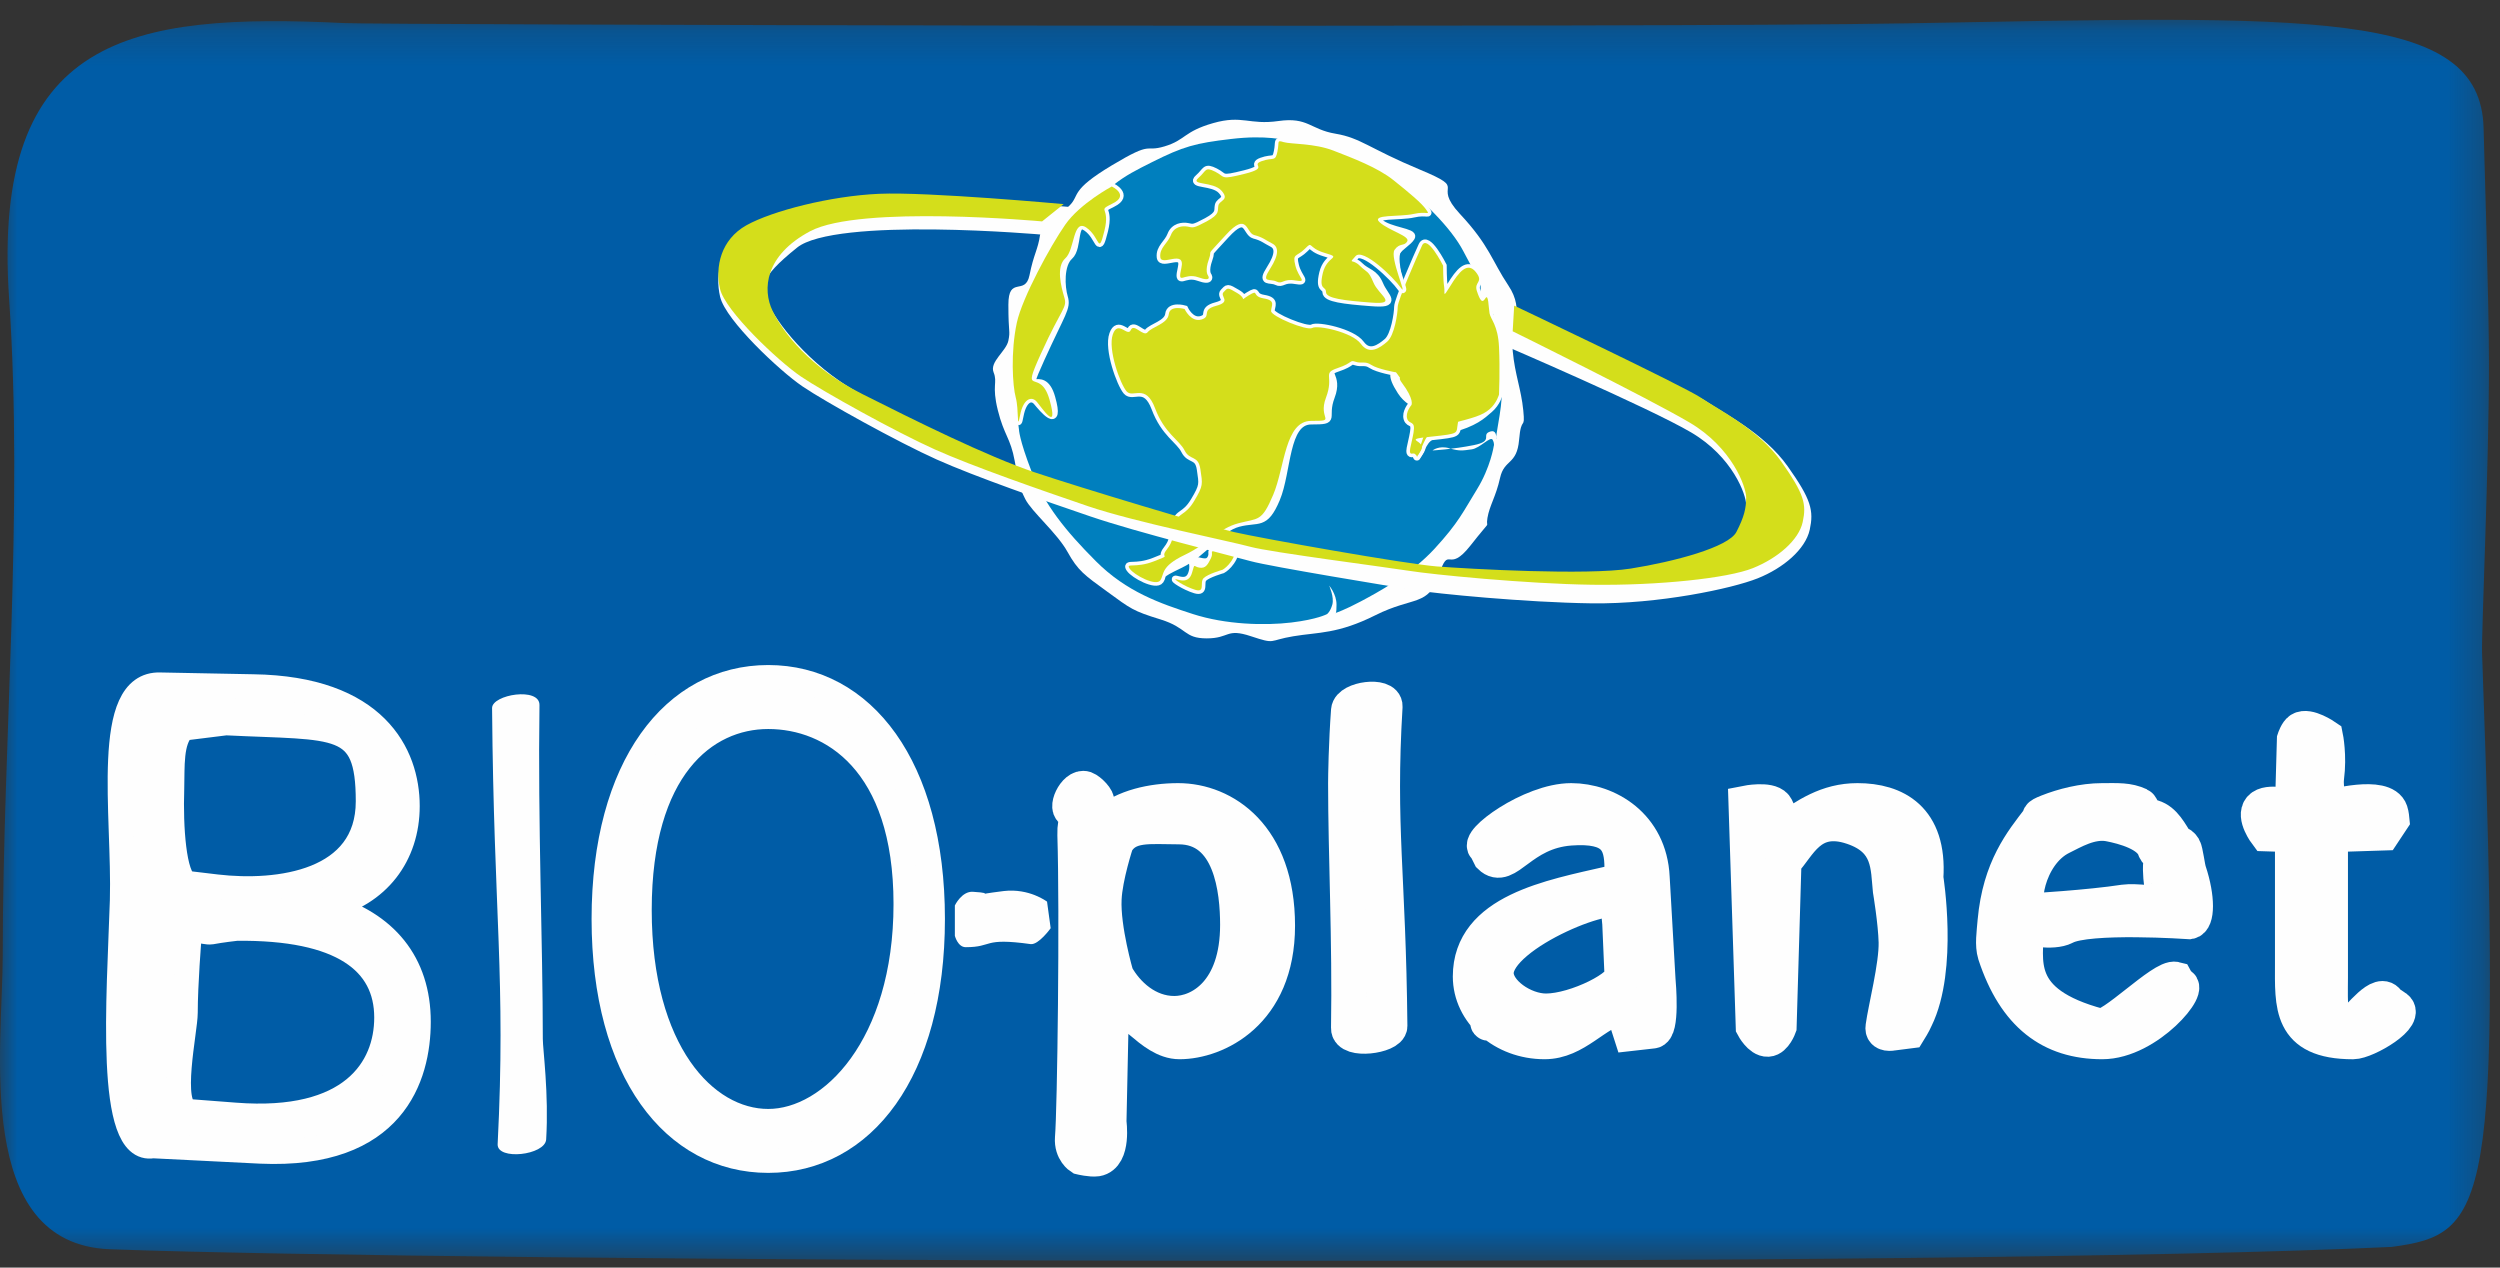 <?xml version="1.0" encoding="UTF-8" standalone="no"?>
<svg width="71px" height="36px" viewBox="0 0 71 36" version="1.1" xmlns="http://www.w3.org/2000/svg" xmlns:xlink="http://www.w3.org/1999/xlink">
    <rect x="0" y="0" width="71" height="36" fill="#333333" stroke="none"/>
    <!-- Generator: Sketch 43.1 (39012) - http://www.bohemiancoding.com/sketch -->
    <title>Group 13 Copy 5</title>
    <desc>Created with Sketch.</desc>
    <defs>
        <polygon id="path-1" points="0 0.19 0 35.438 70.714 35.438 70.714 0.19 0 0.19"></polygon>
    </defs>
    <g id="Page-1" stroke="none" stroke-width="1" fill="none" fill-rule="evenodd">
        <g id="Header-Tabs" transform="translate(-301, -981)">
            <g id="Group-13-Copy-5" transform="translate(301, 981)">
                <g id="Bio-Planet-logo">
                    <g id="Group-16-Copy">
                        <g id="Page-1">
                            <g id="Group-3" transform="translate(0, 0.372)">
                                <mask id="mask-2" fill="white">
                                    <use xlink:href="#path-1"></use>
                                </mask>
                                <g id="Clip-2"></g>
                                <path d="M54.135,0.291 C65.596,0.084 70.455,-0.135 70.534,3.272 C70.555,4.193 70.687,8.215 70.687,9.949 C70.687,12.873 70.47,17.585 70.491,18.18 C71.066,33.996 70.641,34.675 67.927,35.04 C55.193,35.652 12.62,35.461 3.126,35.107 C-0.771,34.962 0.078,29.356 0.078,26.756 C0.078,20.635 0.673,14.209 0.258,8.103 C-0.25,0.634 3.727,-0.009 9.79,0.284 C10.584,0.332 46.848,0.421 54.135,0.291 Z" id="Fill-1" fill="#005CA6" mask="url(#mask-2)"></path>
                            </g>
                            <path d="M36.729,18.07 C37.448,17.95 37.987,18.01 39.066,17.47 C40.145,16.93 40.565,17.23 40.864,16.331 C41.164,15.431 41.104,16.331 41.763,15.491 C42.422,14.651 42.182,15.071 42.243,14.712 C42.303,14.352 42.482,14.112 42.602,13.572 C42.722,13.032 43.081,13.212 43.142,12.493 C43.202,11.773 43.321,12.253 43.261,11.653 C43.202,11.053 43.022,10.633 42.962,9.974 C42.902,9.314 43.321,8.835 42.842,8.115 C42.362,7.395 42.303,6.976 41.463,6.076 C40.624,5.176 41.763,5.416 40.325,4.817 C38.886,4.217 38.646,3.917 37.927,3.797 C37.209,3.677 37.149,3.318 36.31,3.437 C35.47,3.557 35.29,3.257 34.451,3.497 C33.613,3.737 33.673,3.977 33.073,4.157 C32.474,4.337 32.774,3.977 31.575,4.697 C30.376,5.416 30.676,5.536 30.376,5.836 C30.077,6.136 29.597,6.256 29.537,6.676 C29.477,7.095 29.357,7.215 29.238,7.815 C29.117,8.414 28.638,7.815 28.638,8.655 C28.638,9.494 28.698,9.374 28.638,9.674 C28.578,9.974 28.099,10.274 28.218,10.574 C28.339,10.874 28.159,10.933 28.339,11.653 C28.518,12.373 28.698,12.432 28.818,13.092 C28.938,13.752 28.938,13.812 29.117,14.172 C29.297,14.532 30.016,15.131 30.316,15.671 C30.616,16.211 30.796,16.331 31.455,16.81 C32.114,17.29 32.174,17.35 32.953,17.59 C33.732,17.83 33.613,18.13 34.272,18.13 C34.931,18.13 34.811,17.83 35.53,18.07 C36.249,18.309 36.009,18.19 36.729,18.07" id="Fill-4" fill="#FEFEFE"></path>
                            <path d="M36.789,4.007 C37.148,4.037 38.497,4.277 39.456,4.967 C40.415,5.656 41.224,6.495 41.554,7.125 C41.883,7.755 42.033,7.995 42.033,7.995 C42.033,7.995 42.123,8.415 41.913,8.325 C41.703,8.235 41.673,8.505 41.913,8.505 C42.153,8.505 42.182,8.355 42.182,8.355 C42.182,8.355 42.602,9.194 42.632,10.124 C42.662,11.053 42.692,11.233 42.543,12.073 C42.392,12.912 42.632,12.163 42.332,12.253 C42.033,12.343 42.453,12.523 41.853,12.642 C41.254,12.762 40.684,12.793 40.684,12.793 C40.684,12.793 40.864,12.642 41.164,12.732 C41.464,12.822 41.554,12.793 41.793,12.762 C42.033,12.732 42.332,12.372 42.392,12.492 C42.453,12.613 42.422,12.672 42.422,12.672 C42.422,12.672 42.332,13.272 41.943,13.902 C41.554,14.531 41.433,14.831 40.744,15.581 C40.055,16.331 39.096,16.84 38.646,17.08 C38.197,17.32 37.928,17.41 37.928,17.41 C37.928,17.41 37.957,17.47 37.957,17.17 C37.957,16.87 37.748,16.631 37.748,16.631 C37.748,16.631 37.897,16.96 37.838,17.17 C37.778,17.38 37.688,17.44 37.688,17.44 C37.688,17.44 37.418,17.59 36.669,17.68 C35.92,17.77 34.811,17.74 33.882,17.44 C32.953,17.14 31.994,16.811 31.126,15.941 C30.256,15.071 29.657,14.322 29.297,13.392 C28.938,12.462 28.938,12.193 28.938,12.193 L28.908,11.953 C28.908,11.953 28.698,10.783 28.908,9.674 C29.117,8.564 29.267,7.725 30.406,6.466 C31.545,5.206 31.814,5.057 32.713,4.607 C33.612,4.157 33.942,4.067 34.961,3.947 C35.98,3.827 36.429,3.977 36.789,4.007" id="Fill-6" fill="#007FBE"></path>
                            <path d="M35.89,8.475 C35.53,8.415 35.77,8.205 35.47,8.385 C35.17,8.565 35.44,8.505 35.141,8.325 C34.841,8.145 34.871,8.175 34.751,8.295 C34.631,8.415 34.991,8.565 34.541,8.685 C34.092,8.804 34.421,8.984 34.122,9.074 C33.822,9.164 33.642,8.775 33.642,8.775 C33.642,8.775 33.223,8.655 33.193,8.925 C33.163,9.194 32.713,9.284 32.594,9.434 C32.473,9.584 32.204,9.164 32.114,9.374 C32.024,9.584 31.754,9.074 31.605,9.494 C31.455,9.914 31.814,10.904 31.994,11.113 C32.174,11.323 32.534,10.873 32.803,11.593 C33.073,12.313 33.493,12.493 33.642,12.792 C33.792,13.092 34.032,12.912 34.092,13.332 C34.152,13.752 34.182,13.782 33.912,14.232 C33.642,14.681 33.462,14.532 33.372,14.891 C33.283,15.251 33.343,15.341 33.133,15.611 C32.923,15.881 33.313,15.731 32.773,15.941 C32.234,16.151 31.964,15.971 32.084,16.151 C32.204,16.331 32.833,16.66 32.953,16.481 C33.073,16.301 32.833,16.36 33.522,16.031 C34.212,15.701 34.601,15.012 35.17,14.861 C35.74,14.711 35.919,14.951 36.249,14.172 C36.579,13.392 36.489,11.953 37.238,11.953 C37.987,11.953 37.568,11.893 37.807,11.263 C38.047,10.634 37.538,10.604 37.987,10.454 C38.437,10.304 38.317,10.214 38.497,10.274 C38.677,10.334 38.767,10.244 38.946,10.364 C39.126,10.483 39.635,10.573 39.635,10.573 C39.635,10.573 39.455,10.604 39.785,11.113 C40.115,11.623 40.684,11.533 40.594,11.893 C40.504,12.253 40.085,13.302 40.295,12.882 C40.504,12.463 40.504,12.373 41.194,12.193 C41.883,12.013 42.093,11.803 42.302,11.623 C42.512,11.443 42.572,11.203 42.572,11.203 C42.572,11.203 42.602,10.483 42.572,9.854 C42.542,9.225 42.332,9.074 42.302,8.894 C42.273,8.714 42.273,8.325 42.183,8.475 C42.093,8.624 42.033,8.534 41.943,8.265 C41.853,7.995 42.152,8.025 41.913,7.725 C41.673,7.425 41.433,7.725 41.194,8.115 C40.954,8.505 41.044,8.325 41.014,8.145 C40.984,7.965 40.984,7.545 40.984,7.545 C40.984,7.545 40.534,6.645 40.385,6.975 C40.235,7.305 39.695,8.534 39.695,8.714 C39.695,8.894 39.605,9.524 39.396,9.704 C39.186,9.884 38.886,10.094 38.647,9.764 C38.407,9.434 37.418,9.225 37.268,9.314 C37.119,9.404 36.099,8.984 36.099,8.835 C36.099,8.685 36.249,8.534 35.89,8.475" id="Fill-8" fill="#FEFEFE"></path>
                            <path d="M35.89,8.475 C35.53,8.415 35.77,8.205 35.47,8.385 C35.17,8.565 35.44,8.505 35.141,8.325 C34.841,8.145 34.871,8.175 34.751,8.295 C34.631,8.415 34.991,8.565 34.541,8.685 C34.092,8.804 34.421,8.984 34.122,9.074 C33.822,9.164 33.642,8.775 33.642,8.775 C33.642,8.775 33.223,8.655 33.193,8.925 C33.163,9.194 32.713,9.284 32.594,9.434 C32.473,9.584 32.204,9.164 32.114,9.374 C32.024,9.584 31.754,9.074 31.605,9.494 C31.455,9.914 31.814,10.904 31.994,11.113 C32.174,11.323 32.534,10.873 32.803,11.593 C33.073,12.313 33.493,12.493 33.642,12.792 C33.792,13.092 34.032,12.912 34.092,13.332 C34.152,13.752 34.182,13.782 33.912,14.232 C33.642,14.681 33.462,14.532 33.372,14.891 C33.283,15.251 33.343,15.341 33.133,15.611 C32.923,15.881 33.313,15.731 32.773,15.941 C32.234,16.151 31.964,15.971 32.084,16.151 C32.204,16.331 32.833,16.66 32.953,16.481 C33.073,16.301 32.833,16.36 33.522,16.031 C34.212,15.701 34.601,15.012 35.17,14.861 C35.74,14.711 35.919,14.951 36.249,14.172 C36.579,13.392 36.489,11.953 37.238,11.953 C37.987,11.953 37.568,11.893 37.807,11.263 C38.047,10.634 37.538,10.604 37.987,10.454 C38.437,10.304 38.317,10.214 38.497,10.274 C38.677,10.334 38.767,10.244 38.946,10.364 C39.126,10.483 39.635,10.573 39.635,10.573 C39.635,10.573 39.455,10.604 39.785,11.113 C40.115,11.623 40.684,11.533 40.594,11.893 C40.504,12.253 40.085,13.302 40.295,12.882 C40.504,12.463 40.504,12.373 41.194,12.193 C41.883,12.013 42.093,11.803 42.302,11.623 C42.512,11.443 42.572,11.203 42.572,11.203 C42.572,11.203 42.602,10.483 42.572,9.854 C42.542,9.225 42.332,9.074 42.302,8.894 C42.273,8.714 42.273,8.325 42.183,8.475 C42.093,8.624 42.033,8.534 41.943,8.265 C41.853,7.995 42.152,8.025 41.913,7.725 C41.673,7.425 41.433,7.725 41.194,8.115 C40.954,8.505 41.044,8.325 41.014,8.145 C40.984,7.965 40.984,7.545 40.984,7.545 C40.984,7.545 40.534,6.645 40.385,6.975 C40.235,7.305 39.695,8.534 39.695,8.714 C39.695,8.894 39.605,9.524 39.396,9.704 C39.186,9.884 38.886,10.094 38.647,9.764 C38.407,9.434 37.418,9.225 37.268,9.314 C37.119,9.404 36.099,8.984 36.099,8.835 C36.099,8.685 36.249,8.534 35.89,8.475 Z" id="Stroke-10" stroke="#FEFEFE" stroke-width="0.204"></path>
                            <path d="M34.032,7.875 C33.613,7.725 33.433,8.145 33.552,7.605 C33.672,7.066 32.983,7.575 32.953,7.305 C32.923,7.035 33.163,6.915 33.253,6.676 C33.343,6.436 33.582,6.406 33.732,6.436 C33.882,6.465 33.882,6.496 34.272,6.286 C34.661,6.076 34.571,5.986 34.602,5.836 C34.631,5.686 34.931,5.686 34.691,5.416 C34.452,5.146 33.792,5.266 34.032,5.056 C34.272,4.846 34.212,4.727 34.512,4.876 C34.811,5.027 34.631,5.117 35.35,4.936 C36.07,4.756 35.5,4.697 35.83,4.577 C36.16,4.457 36.219,4.607 36.279,4.306 C36.339,4.007 36.25,3.977 36.459,4.037 C36.669,4.097 37.328,4.067 37.868,4.277 C38.407,4.487 39.126,4.756 39.575,5.117 C40.025,5.476 40.384,5.776 40.505,5.956 C40.624,6.136 40.534,5.986 40.145,6.076 C39.755,6.166 38.916,6.076 39.186,6.316 C39.456,6.555 39.965,6.496 39.875,6.646 C39.786,6.796 39.935,6.945 39.786,7.156 C39.635,7.365 39.995,8.475 39.786,8.175 C39.575,7.875 38.707,7.035 38.497,7.275 C38.287,7.515 38.407,7.336 38.617,7.545 C38.826,7.755 39.036,7.725 39.186,8.085 C39.336,8.445 39.725,8.655 38.947,8.594 C38.167,8.535 37.658,8.475 37.658,8.295 C37.658,8.115 37.448,8.265 37.568,7.755 C37.688,7.246 38.137,7.336 37.628,7.185 C37.118,7.035 37.298,6.825 37.059,7.066 C36.819,7.305 36.699,7.185 36.789,7.545 C36.879,7.905 37.149,8.025 36.789,7.965 C36.429,7.905 36.429,8.085 36.25,7.995 C36.07,7.905 35.8,8.055 36.07,7.635 C36.339,7.215 36.309,7.005 36.129,6.915 C35.95,6.825 35.86,6.735 35.62,6.676 C35.38,6.616 35.44,5.986 34.811,6.676 C34.182,7.365 34.452,7.035 34.332,7.365 C34.212,7.695 34.302,7.815 34.302,7.815 C34.302,7.815 34.452,8.025 34.032,7.875" id="Fill-12" fill="#FEFEFE"></path>
                            <path d="M31.575,5.296 C31.575,5.296 30.676,5.776 30.256,6.376 C29.837,6.975 29.029,8.46 28.878,9.164 C28.698,10.004 28.758,10.964 28.848,11.293 C28.938,11.623 28.878,12.283 28.968,11.803 C29.058,11.323 29.297,11.234 29.447,11.413 C29.597,11.593 30.136,12.253 29.867,11.293 C29.597,10.334 28.968,11.503 29.567,10.184 C30.166,8.864 30.316,8.744 30.226,8.445 C30.136,8.145 30.106,7.515 30.376,7.275 C30.646,7.036 30.466,6.196 30.856,6.466 C31.245,6.736 31.185,7.275 31.365,6.556 C31.545,5.836 31.125,6.016 31.605,5.776 C32.084,5.537 31.575,5.296 31.575,5.296" id="Fill-14" fill="#FEFEFE"></path>
                            <path d="M31.575,5.296 C31.575,5.296 30.676,5.776 30.256,6.376 C29.837,6.975 29.029,8.46 28.878,9.164 C28.698,10.004 28.758,10.964 28.848,11.293 C28.938,11.623 28.878,12.283 28.968,11.803 C29.058,11.323 29.297,11.234 29.447,11.413 C29.597,11.593 30.136,12.253 29.867,11.293 C29.597,10.334 28.968,11.503 29.567,10.184 C30.166,8.864 30.316,8.744 30.226,8.445 C30.136,8.145 30.106,7.515 30.376,7.275 C30.646,7.036 30.466,6.196 30.856,6.466 C31.245,6.736 31.185,7.275 31.365,6.556 C31.545,5.836 31.125,6.016 31.605,5.776 C32.084,5.537 31.575,5.296 31.575,5.296 Z" id="Stroke-16" stroke="#FEFEFE" stroke-width="0.204"></path>
                            <path d="M39.815,10.873 C40.175,11.353 40.085,11.503 40.085,11.503 C40.085,11.503 39.905,11.713 39.965,11.893 C40.025,12.073 40.205,11.923 40.145,12.283 C40.085,12.643 39.965,12.913 40.115,12.882 C40.265,12.852 40.175,13.092 40.355,12.793 C40.534,12.492 39.756,12.492 40.624,12.403 C41.494,12.313 41.344,12.313 41.404,12.013 C41.463,11.713 41.283,11.503 41.044,11.323 C40.804,11.143 39.456,10.394 39.815,10.873" id="Fill-22" fill="#FEFEFE"></path>
                            <path d="M39.815,10.873 C40.175,11.353 40.085,11.503 40.085,11.503 C40.085,11.503 39.905,11.713 39.965,11.893 C40.025,12.073 40.205,11.923 40.145,12.283 C40.085,12.643 39.965,12.913 40.115,12.882 C40.265,12.852 40.175,13.092 40.355,12.793 C40.534,12.492 39.756,12.492 40.624,12.403 C41.494,12.313 41.344,12.313 41.404,12.013 C41.463,11.713 41.283,11.503 41.044,11.323 C40.804,11.143 39.456,10.394 39.815,10.873 Z" id="Stroke-24" stroke="#FEFEFE" stroke-width="0.204"></path>
                            <path d="M33.852,16.271 C33.942,15.971 33.762,15.881 33.942,15.911 C34.122,15.941 34.302,16.031 34.392,15.851 C34.482,15.671 34.302,15.641 34.601,15.641 C34.901,15.641 35.17,15.101 35.111,15.551 C35.051,16.001 34.721,16.181 34.721,16.181 C34.721,16.181 34.302,16.3 34.182,16.42 C34.062,16.541 34.242,16.84 33.942,16.75 C33.642,16.66 33.283,16.42 33.403,16.451 C33.522,16.48 33.762,16.57 33.852,16.271" id="Fill-26" fill="#FEFEFE"></path>
                            <path d="M33.852,16.271 C33.942,15.971 33.762,15.881 33.942,15.911 C34.122,15.941 34.302,16.031 34.392,15.851 C34.482,15.671 34.302,15.641 34.601,15.641 C34.901,15.641 35.17,15.101 35.111,15.551 C35.051,16.001 34.721,16.181 34.721,16.181 C34.721,16.181 34.302,16.3 34.182,16.42 C34.062,16.541 34.242,16.84 33.942,16.75 C33.642,16.66 33.283,16.42 33.403,16.451 C33.522,16.48 33.762,16.57 33.852,16.271 Z" id="Stroke-28" stroke="#FEFEFE" stroke-width="0.204"></path>
                            <path d="M31.575,5.296 C31.575,5.296 30.676,5.776 30.256,6.376 C29.837,6.975 29.029,8.46 28.878,9.164 C28.698,10.004 28.758,10.964 28.848,11.293 C28.938,11.623 28.878,12.283 28.968,11.803 C29.058,11.323 29.297,11.234 29.447,11.413 C29.597,11.593 30.076,12.313 29.807,11.353 C29.537,10.394 28.968,11.353 29.567,10.034 C30.166,8.715 30.316,8.744 30.226,8.445 C30.136,8.145 29.986,7.575 30.256,7.335 C30.526,7.095 30.466,6.196 30.856,6.466 C31.245,6.736 31.185,7.275 31.365,6.556 C31.545,5.836 31.125,6.016 31.605,5.776 C32.084,5.537 31.575,5.296 31.575,5.296" id="Fill-30" fill="#D4DE1B"></path>
                            <path d="M35.89,8.475 C35.53,8.415 35.77,8.205 35.47,8.385 C35.17,8.565 35.44,8.505 35.141,8.325 C34.841,8.145 34.871,8.175 34.751,8.295 C34.631,8.415 34.991,8.565 34.541,8.685 C34.092,8.804 34.421,8.984 34.122,9.074 C33.822,9.164 33.642,8.775 33.642,8.775 C33.642,8.775 33.223,8.655 33.193,8.925 C33.163,9.194 32.713,9.284 32.594,9.434 C32.473,9.584 32.204,9.164 32.114,9.374 C32.024,9.584 31.754,9.074 31.605,9.494 C31.455,9.914 31.814,10.904 31.994,11.113 C32.174,11.323 32.534,10.873 32.803,11.593 C33.073,12.313 33.493,12.493 33.642,12.792 C33.792,13.092 34.032,12.912 34.092,13.332 C34.152,13.752 34.182,13.782 33.912,14.232 C33.642,14.681 33.462,14.532 33.372,14.891 C33.283,15.251 33.343,15.341 33.133,15.611 C32.923,15.881 33.313,15.731 32.773,15.941 C32.234,16.151 31.964,15.971 32.084,16.151 C32.204,16.331 32.833,16.66 32.953,16.481 C33.073,16.301 32.953,16.091 33.642,15.761 C34.332,15.431 34.601,15.012 35.17,14.861 C35.74,14.711 35.83,14.832 36.159,14.052 C36.489,13.272 36.489,11.953 37.238,11.953 C37.987,11.953 37.418,11.923 37.658,11.293 C37.897,10.663 37.538,10.604 37.987,10.454 C38.437,10.304 38.317,10.214 38.497,10.274 C38.677,10.334 38.767,10.244 38.946,10.364 C39.126,10.483 39.635,10.573 39.635,10.573 C39.635,10.573 39.605,10.483 39.935,10.994 C40.265,11.503 40.684,11.533 40.594,11.893 C40.504,12.253 40.085,13.302 40.295,12.882 C40.504,12.463 40.475,12.223 41.164,12.043 C41.853,11.863 42.093,11.803 42.302,11.623 C42.512,11.443 42.572,11.203 42.572,11.203 C42.572,11.203 42.602,10.483 42.572,9.854 C42.542,9.225 42.332,9.074 42.302,8.894 C42.273,8.714 42.273,8.325 42.183,8.475 C42.093,8.624 42.033,8.534 41.943,8.265 C41.853,7.995 42.152,8.025 41.913,7.725 C41.673,7.425 41.433,7.725 41.194,8.115 C40.954,8.505 41.044,8.325 41.014,8.145 C40.984,7.965 40.984,7.545 40.984,7.545 C40.984,7.545 40.534,6.645 40.385,6.975 C40.235,7.305 39.695,8.534 39.695,8.714 C39.695,8.894 39.605,9.524 39.396,9.704 C39.186,9.884 38.886,10.094 38.647,9.764 C38.407,9.434 37.418,9.225 37.268,9.314 C37.119,9.404 36.099,8.984 36.099,8.835 C36.099,8.685 36.249,8.534 35.89,8.475" id="Fill-32" fill="#D4DE1B"></path>
                            <path d="M39.815,10.873 C40.175,11.353 40.085,11.503 40.085,11.503 C40.085,11.503 39.905,11.713 39.965,11.893 C40.025,12.073 40.205,11.923 40.145,12.283 C40.085,12.643 39.965,12.913 40.115,12.882 C40.265,12.852 40.175,13.092 40.355,12.793 C40.534,12.492 39.756,12.492 40.624,12.403 C41.494,12.313 41.344,12.313 41.404,12.013 C41.463,11.713 41.283,11.503 41.044,11.323 C40.804,11.143 39.456,10.394 39.815,10.873" id="Fill-36" fill="#D4DE1B"></path>
                            <path d="M33.852,16.271 C33.942,15.971 33.882,16.091 34.062,16.121 C34.242,16.151 34.302,16.031 34.392,15.851 C34.482,15.671 34.302,15.641 34.601,15.641 C34.901,15.641 35.17,15.101 35.111,15.551 C35.051,16.001 34.721,16.181 34.721,16.181 C34.721,16.181 34.302,16.3 34.182,16.42 C34.062,16.541 34.242,16.84 33.942,16.75 C33.642,16.66 33.283,16.42 33.403,16.451 C33.522,16.48 33.762,16.57 33.852,16.271" id="Fill-38" fill="#D4DE1B"></path>
                            <path d="M34.032,7.875 C33.613,7.725 33.433,8.145 33.552,7.605 C33.672,7.066 32.983,7.575 32.953,7.305 C32.923,7.035 33.163,6.915 33.253,6.676 C33.343,6.436 33.582,6.406 33.732,6.436 C33.882,6.465 33.882,6.496 34.272,6.286 C34.661,6.076 34.571,5.986 34.602,5.836 C34.631,5.686 34.931,5.686 34.691,5.416 C34.452,5.146 33.792,5.266 34.032,5.056 C34.272,4.846 34.212,4.727 34.512,4.876 C34.811,5.027 34.631,5.117 35.35,4.936 C36.07,4.756 35.5,4.697 35.83,4.577 C36.16,4.457 36.219,4.607 36.279,4.306 C36.339,4.007 36.25,3.977 36.459,4.037 C36.669,4.097 37.328,4.067 37.868,4.277 C38.407,4.487 39.126,4.756 39.575,5.117 C40.025,5.476 40.384,5.776 40.505,5.956 C40.624,6.136 40.534,5.986 40.145,6.076 C39.755,6.166 38.916,6.076 39.186,6.316 C39.456,6.555 40.175,6.586 40.085,6.735 C39.995,6.886 39.786,6.976 39.635,7.185 C39.485,7.395 39.995,8.475 39.786,8.175 C39.575,7.875 38.707,7.035 38.497,7.275 C38.287,7.515 38.407,7.336 38.617,7.545 C38.826,7.755 39.036,7.725 39.186,8.085 C39.336,8.445 39.725,8.655 38.947,8.594 C38.167,8.535 37.658,8.475 37.658,8.295 C37.658,8.115 37.448,8.265 37.568,7.755 C37.688,7.246 38.137,7.336 37.628,7.185 C37.118,7.035 37.298,6.825 37.059,7.066 C36.819,7.305 36.699,7.185 36.789,7.545 C36.879,7.905 37.149,8.025 36.789,7.965 C36.429,7.905 36.429,8.085 36.25,7.995 C36.07,7.905 35.8,8.055 36.07,7.635 C36.339,7.215 36.309,7.005 36.129,6.915 C35.95,6.825 35.86,6.735 35.62,6.676 C35.38,6.616 35.44,5.986 34.811,6.676 C34.182,7.365 34.452,7.035 34.332,7.365 C34.212,7.695 34.302,7.815 34.302,7.815 C34.302,7.815 34.452,8.025 34.032,7.875" id="Fill-40" fill="#FEFEFE"></path>
                            <path d="M34.032,7.875 C33.613,7.725 33.433,8.145 33.552,7.605 C33.672,7.066 32.983,7.575 32.953,7.305 C32.923,7.035 33.163,6.915 33.253,6.676 C33.343,6.436 33.582,6.406 33.732,6.436 C33.882,6.465 33.882,6.496 34.272,6.286 C34.661,6.076 34.571,5.986 34.602,5.836 C34.631,5.686 34.931,5.686 34.691,5.416 C34.452,5.146 33.792,5.266 34.032,5.056 C34.272,4.846 34.212,4.727 34.512,4.876 C34.811,5.027 34.631,5.117 35.35,4.936 C36.07,4.756 35.5,4.697 35.83,4.577 C36.16,4.457 36.219,4.607 36.279,4.306 C36.339,4.007 36.25,3.977 36.459,4.037 C36.669,4.097 37.328,4.067 37.868,4.277 C38.407,4.487 39.126,4.756 39.575,5.117 C40.025,5.476 40.384,5.776 40.505,5.956 C40.624,6.136 40.534,5.986 40.145,6.076 C39.755,6.166 38.916,6.076 39.186,6.316 C39.456,6.555 40.175,6.586 40.085,6.735 C39.995,6.886 39.786,6.976 39.635,7.185 C39.485,7.395 39.995,8.475 39.786,8.175 C39.575,7.875 38.707,7.035 38.497,7.275 C38.287,7.515 38.407,7.336 38.617,7.545 C38.826,7.755 39.036,7.725 39.186,8.085 C39.336,8.445 39.725,8.655 38.947,8.594 C38.167,8.535 37.658,8.475 37.658,8.295 C37.658,8.115 37.448,8.265 37.568,7.755 C37.688,7.246 38.137,7.336 37.628,7.185 C37.118,7.035 37.298,6.825 37.059,7.066 C36.819,7.305 36.699,7.185 36.789,7.545 C36.879,7.905 37.149,8.025 36.789,7.965 C36.429,7.905 36.429,8.085 36.25,7.995 C36.07,7.905 35.8,8.055 36.07,7.635 C36.339,7.215 36.309,7.005 36.129,6.915 C35.95,6.825 35.86,6.735 35.62,6.676 C35.38,6.616 35.44,5.986 34.811,6.676 C34.182,7.365 34.452,7.035 34.332,7.365 C34.212,7.695 34.302,7.815 34.302,7.815 C34.302,7.815 34.452,8.025 34.032,7.875 Z" id="Stroke-42" stroke="#FEFEFE" stroke-width="0.204"></path>
                            <path d="M34.032,7.875 C33.613,7.725 33.433,8.145 33.552,7.605 C33.672,7.066 32.983,7.575 32.953,7.305 C32.923,7.035 33.163,6.915 33.253,6.676 C33.343,6.436 33.582,6.406 33.732,6.436 C33.882,6.465 33.882,6.496 34.272,6.286 C34.661,6.076 34.571,5.986 34.602,5.836 C34.631,5.686 34.931,5.686 34.691,5.416 C34.452,5.146 33.792,5.266 34.032,5.056 C34.272,4.846 34.212,4.727 34.512,4.876 C34.811,5.027 34.631,5.117 35.35,4.936 C36.07,4.756 35.5,4.697 35.83,4.577 C36.16,4.457 36.219,4.607 36.279,4.306 C36.339,4.007 36.25,3.977 36.459,4.037 C36.669,4.097 37.328,4.067 37.868,4.277 C38.407,4.487 39.126,4.756 39.575,5.117 C40.025,5.476 40.384,5.776 40.505,5.956 C40.624,6.136 40.534,5.986 40.145,6.076 C39.755,6.166 38.916,6.076 39.186,6.316 C39.456,6.555 40.055,6.706 39.965,6.856 C39.875,7.005 39.755,6.886 39.606,7.095 C39.456,7.305 39.995,8.475 39.786,8.175 C39.575,7.875 38.707,7.035 38.497,7.275 C38.287,7.515 38.407,7.336 38.617,7.545 C38.826,7.755 38.857,7.665 39.006,8.025 C39.156,8.385 39.725,8.655 38.947,8.594 C38.167,8.535 37.658,8.475 37.658,8.295 C37.658,8.115 37.448,8.265 37.568,7.755 C37.688,7.246 38.137,7.336 37.628,7.185 C37.118,7.035 37.298,6.825 37.059,7.066 C36.819,7.305 36.699,7.185 36.789,7.545 C36.879,7.905 37.149,8.025 36.789,7.965 C36.429,7.905 36.429,8.085 36.25,7.995 C36.07,7.905 35.8,8.055 36.07,7.635 C36.339,7.215 36.309,7.005 36.129,6.915 C35.95,6.825 35.86,6.735 35.62,6.676 C35.38,6.616 35.44,5.986 34.811,6.676 C34.182,7.365 34.452,7.035 34.332,7.365 C34.212,7.695 34.302,7.815 34.302,7.815 C34.302,7.815 34.452,8.025 34.032,7.875" id="Fill-44" fill="#D4DE1B"></path>
                            <path d="M30.232,5.967 L29.64,6.565 C29.64,6.565 23.717,6.037 22.579,6.948 C21.442,7.86 21.474,8.139 21.772,8.752 C22.069,9.366 23.109,10.641 24.59,11.385 C26.072,12.13 28.123,13.152 29.484,13.608 C30.844,14.065 34.387,15.13 35.147,15.306 C35.907,15.482 40.022,16.213 40.912,16.281 C41.803,16.35 45.163,16.54 46.41,16.342 C47.656,16.145 49.192,15.735 49.415,15.302 C49.637,14.868 49.691,14.63 49.691,14.325 C49.692,14.019 49.294,12.906 48.079,12.192 C46.864,11.477 42.694,9.688 42.694,9.688 L42.736,8.959 C42.736,8.959 47.941,11.168 48.417,11.496 C48.893,11.824 50.035,12.378 50.69,13.306 C51.346,14.233 51.407,14.515 51.297,15.022 C51.187,15.529 50.597,16.044 49.88,16.33 C49.164,16.617 47.086,17.058 45.204,17.033 C43.323,17.007 40.805,16.758 40.187,16.659 C39.568,16.56 36.096,15.991 35.543,15.838 C34.99,15.685 32.334,15.024 31.003,14.571 C29.672,14.118 27.736,13.445 26.647,12.958 C25.559,12.471 23.489,11.325 22.845,10.887 C22.201,10.449 20.697,9.03 20.55,8.403 C20.403,7.776 20.57,7 21.299,6.592 C22.027,6.185 23.685,5.758 25.067,5.698 C26.449,5.638 30.232,5.967 30.232,5.967" id="Fill-46" fill="#FEFEFE"></path>
                            <path d="M30.232,5.967 L29.64,6.565 C29.64,6.565 23.717,6.037 22.579,6.948 C21.442,7.86 21.474,8.139 21.772,8.752 C22.069,9.366 23.109,10.641 24.59,11.385 C26.072,12.13 28.123,13.152 29.484,13.608 C30.844,14.065 34.387,15.13 35.147,15.306 C35.907,15.482 40.022,16.213 40.912,16.281 C41.803,16.35 45.163,16.54 46.41,16.342 C47.656,16.145 49.192,15.735 49.415,15.302 C49.637,14.868 49.691,14.63 49.691,14.325 C49.692,14.019 49.294,12.906 48.079,12.192 C46.864,11.477 42.694,9.688 42.694,9.688 L42.736,8.959 C42.736,8.959 47.941,11.168 48.417,11.496 C48.893,11.824 50.035,12.378 50.69,13.306 C51.346,14.233 51.407,14.515 51.297,15.022 C51.187,15.529 50.597,16.044 49.88,16.33 C49.164,16.617 47.086,17.058 45.204,17.033 C43.323,17.007 40.805,16.758 40.187,16.659 C39.568,16.56 36.096,15.991 35.543,15.838 C34.99,15.685 32.334,15.024 31.003,14.571 C29.672,14.118 27.736,13.445 26.647,12.958 C25.559,12.471 23.489,11.325 22.845,10.887 C22.201,10.449 20.697,9.03 20.55,8.403 C20.403,7.776 20.57,7 21.299,6.592 C22.027,6.185 23.685,5.758 25.067,5.698 C26.449,5.638 30.232,5.967 30.232,5.967 Z" id="Stroke-48" stroke="#FEFEFE" stroke-width="0.204"></path>
                            <path d="M30.208,5.797 L29.595,6.288 C29.595,6.288 24.427,5.81 23.006,6.568 C21.724,7.252 21.645,8.219 21.943,8.832 C22.241,9.445 23.009,10.447 24.49,11.191 C25.971,11.936 28.023,12.957 29.384,13.414 C30.744,13.87 34.287,14.935 35.047,15.111 C35.807,15.287 39.921,16.019 40.812,16.087 C41.703,16.156 45.064,16.345 46.31,16.148 C47.555,15.95 49.092,15.54 49.314,15.107 C49.537,14.674 49.59,14.436 49.591,14.13 C49.591,13.825 49.194,12.712 47.979,11.997 C46.764,11.282 42.96,9.409 42.96,9.409 L43.003,8.68 C43.003,8.68 47.841,10.974 48.317,11.302 C48.793,11.629 49.934,12.183 50.59,13.111 C51.245,14.039 51.307,14.321 51.196,14.828 C51.086,15.334 50.496,15.849 49.78,16.136 C49.064,16.423 47.099,16.632 45.217,16.607 C43.335,16.581 40.67,16.315 40.052,16.216 C39.433,16.117 36.067,15.683 35.514,15.53 C34.961,15.377 32.234,14.829 30.903,14.377 C29.572,13.923 27.635,13.25 26.547,12.763 C25.459,12.276 23.39,11.13 22.745,10.692 C22.101,10.254 20.597,8.835 20.45,8.208 C20.303,7.582 20.47,6.806 21.198,6.398 C21.927,5.991 23.585,5.564 24.966,5.504 C26.348,5.443 30.208,5.797 30.208,5.797" id="Fill-50" fill="#D4DE1B"></path>
                            <path d="M27.118,26.577 C27.118,26.577 27.2,26.9 27.426,26.9 C28.217,26.9 27.888,26.62 29.274,26.813 C29.5,26.835 29.839,26.361 29.839,26.361 L29.736,25.607 C29.736,25.607 29.233,25.22 28.504,25.306 C27.478,25.435 28.391,25.371 27.631,25.327 C27.313,25.306 27.118,25.715 27.118,25.715 L27.118,26.577 Z" id="Fill-52" fill="#FEFEFE"></path>
                            <path d="M4.883,22.417 C4.9,21.738 4.848,21.059 5.197,20.686 L6.419,20.534 C9.593,20.692 10.453,20.432 10.453,22.756 C10.453,25.064 7.904,25.386 6.158,25.183 L5.302,25.081 C4.936,24.911 4.848,23.469 4.883,22.417 M5.267,28.762 C5.267,27.948 5.372,26.659 5.372,26.659 C5.424,26.268 5.774,26.506 6.001,26.472 C6.262,26.421 6.716,26.37 6.716,26.37 C9.702,26.336 10.977,27.32 10.977,28.898 C10.977,30.341 9.982,31.919 6.682,31.664 L5.354,31.562 C4.779,31.426 5.267,29.271 5.267,28.762 M4.342,32.546 L7.397,32.699 C11.186,32.869 11.885,30.578 11.885,29.017 C11.885,27.337 10.942,26.218 9.318,25.742 C10.733,25.403 11.571,24.3 11.571,22.892 C11.571,21.416 10.663,19.549 7.188,19.498 L4.552,19.447 C2.907,19.388 3.539,23.146 3.469,25.572 C3.382,28.304 3.032,32.784 4.342,32.546" id="Fill-54" fill="#FEFEFE"></path>
                            <path d="M4.883,22.417 C4.9,21.738 4.848,21.059 5.197,20.686 L6.419,20.534 C9.593,20.692 10.453,20.432 10.453,22.756 C10.453,25.064 7.904,25.386 6.158,25.183 L5.302,25.081 C4.936,24.911 4.848,23.469 4.883,22.417 Z M5.267,28.762 C5.267,27.948 5.372,26.659 5.372,26.659 C5.424,26.268 5.774,26.506 6.001,26.472 C6.262,26.421 6.716,26.37 6.716,26.37 C9.702,26.336 10.977,27.32 10.977,28.898 C10.977,30.341 9.982,31.919 6.682,31.664 L5.354,31.562 C4.779,31.426 5.267,29.271 5.267,28.762 Z M4.342,32.546 L7.397,32.699 C11.186,32.869 11.885,30.578 11.885,29.017 C11.885,27.337 10.942,26.218 9.318,25.742 C10.733,25.403 11.571,24.3 11.571,22.892 C11.571,21.416 10.663,19.549 7.188,19.498 L4.552,19.447 C2.907,19.388 3.539,23.146 3.469,25.572 C3.382,28.304 3.032,32.784 4.342,32.546 Z" id="Stroke-56" stroke="#FEFEFE" stroke-width="0.698"></path>
                            <path d="M15.511,32.362 C15.59,31.067 15.416,29.796 15.416,29.509 C15.416,26.775 15.273,23.385 15.321,20.028 C15.336,19.501 13.975,19.724 13.975,20.108 C14.023,26.007 14.371,27.782 14.133,32.498 C14.118,32.962 15.479,32.81 15.511,32.362" id="Fill-58" fill="#FEFEFE"></path>
                            <path d="M21.818,20.364 C23.609,20.364 25.716,21.67 25.716,25.674 C25.716,29.679 23.609,31.834 21.818,31.834 C20.027,31.834 18.169,29.849 18.169,25.844 C18.169,21.84 20.027,20.364 21.818,20.364 M21.818,19.227 C19.131,19.227 17.141,21.755 17.141,26.098 C17.141,30.442 19.131,32.97 21.818,32.97 C24.505,32.97 26.496,30.442 26.496,26.098 C26.496,21.755 24.505,19.227 21.818,19.227" id="Fill-60" fill="#FEFEFE"></path>
                            <path d="M21.818,20.364 C23.609,20.364 25.716,21.67 25.716,25.674 C25.716,29.679 23.609,31.834 21.818,31.834 C20.027,31.834 18.169,29.849 18.169,25.844 C18.169,21.84 20.027,20.364 21.818,20.364 Z M21.818,19.227 C19.131,19.227 17.141,21.755 17.141,26.098 C17.141,30.442 19.131,32.97 21.818,32.97 C24.505,32.97 26.496,30.442 26.496,26.098 C26.496,21.755 24.505,19.227 21.818,19.227 Z" id="Stroke-62" stroke="#FEFEFE" stroke-width="0.68"></path>
                            <path d="M30.488,23.022 C30.213,23.022 30.529,22.307 30.818,22.401 C30.942,22.448 31.189,22.694 31.148,22.799 C31.189,22.858 31.12,22.881 31.106,22.881 C30.708,22.881 30.666,23.022 30.488,23.022 M30.529,23.713 C30.598,25.904 30.529,31.539 30.46,32.324 C30.433,32.699 30.694,32.863 30.694,32.863 C30.694,32.863 30.983,32.933 31.148,32.91 C31.629,32.828 31.492,31.867 31.492,31.867 L31.56,28.657 C32.07,28.376 32.661,29.582 33.5,29.582 C34.532,29.582 36.279,28.774 36.279,26.291 C36.279,23.748 34.766,22.741 33.459,22.741 C32.73,22.741 31.918,22.917 31.423,23.362 L31.148,22.987 C31.148,22.987 30.502,22.764 30.529,23.713 M31.354,25.529 C31.381,24.896 31.698,23.936 31.698,23.936 C32.028,23.373 32.647,23.479 33.473,23.479 C34.972,23.479 35.151,25.295 35.151,26.267 C35.151,28.165 34.092,28.786 33.349,28.786 C32.592,28.786 32.001,28.247 31.698,27.696 C31.698,27.696 31.313,26.385 31.354,25.529" id="Fill-64" fill="#FEFEFE"></path>
                            <path d="M30.488,23.022 C30.213,23.022 30.529,22.307 30.818,22.401 C30.942,22.448 31.189,22.694 31.148,22.799 C31.189,22.858 31.12,22.881 31.106,22.881 C30.708,22.881 30.666,23.022 30.488,23.022 Z M30.529,23.713 C30.598,25.904 30.529,31.539 30.46,32.324 C30.433,32.699 30.694,32.863 30.694,32.863 C30.694,32.863 30.983,32.933 31.148,32.91 C31.629,32.828 31.492,31.867 31.492,31.867 L31.56,28.657 C32.07,28.376 32.661,29.582 33.5,29.582 C34.532,29.582 36.279,28.774 36.279,26.291 C36.279,23.748 34.766,22.741 33.459,22.741 C32.73,22.741 31.918,22.917 31.423,23.362 L31.148,22.987 C31.148,22.987 30.502,22.764 30.529,23.713 Z M31.354,25.529 C31.381,24.896 31.698,23.936 31.698,23.936 C32.028,23.373 32.647,23.479 33.473,23.479 C34.972,23.479 35.151,25.295 35.151,26.267 C35.151,28.165 34.092,28.786 33.349,28.786 C32.592,28.786 32.001,28.247 31.698,27.696 C31.698,27.696 31.313,26.385 31.354,25.529 Z" id="Stroke-66" stroke="#FEFEFE"></path>
                            <path d="M38.301,20.245 C38.232,21.194 38.218,22.108 38.218,22.319 C38.218,24.322 38.342,26.806 38.301,29.266 C38.287,29.653 39.47,29.489 39.47,29.208 C39.429,24.885 39.126,23.584 39.333,20.128 C39.346,19.789 38.328,19.917 38.301,20.245 M38.7,24.276 C38.7,24.135 38.672,24.053 38.617,23.924 C38.521,23.69 38.59,24.838 38.659,24.592 C38.686,24.475 38.7,24.404 38.7,24.276" id="Fill-68" fill="#FEFEFE"></path>
                            <path d="M38.301,20.177 C38.232,21.126 38.218,22.04 38.218,22.251 C38.218,24.254 38.342,26.738 38.301,29.198 C38.287,29.585 39.47,29.421 39.47,29.14 C39.429,24.817 39.126,23.516 39.333,20.06 C39.346,19.721 38.328,19.849 38.301,20.177 Z M38.7,24.208 C38.7,24.067 38.672,23.985 38.617,23.856 C38.521,23.621 38.59,24.77 38.659,24.524 C38.686,24.407 38.7,24.336 38.7,24.208 Z" id="Stroke-70" stroke="#FEFEFE"></path>
                            <path d="M46.314,29.067 C46.162,28.856 46.314,28.786 46.314,28.786 C46.204,28.739 46.823,29.793 46.314,29.067 L46.314,29.067 Z M46.039,26.279 C45.874,26.068 46.176,25.06 46.176,25.06 C46.066,25.014 46.245,26.536 46.039,26.279 L46.039,26.279 Z M42.324,28.786 L42.489,28.833 C42.489,29.348 42.462,28.81 42.38,28.973 C42.38,28.973 42.132,29.254 42.324,28.786 L42.324,28.786 Z M45.984,25.764 L46.066,27.661 C46.176,28.001 44.759,28.716 43.907,28.716 C43.26,28.716 42.489,28.177 42.489,27.638 C42.489,26.478 46.094,25.095 45.997,25.681 L45.984,25.764 Z M46.933,29.278 C47.208,29.266 47.098,27.966 47.084,27.802 L46.919,24.92 C46.85,23.444 45.654,22.741 44.622,22.741 C43.466,22.741 41.87,23.936 42.201,24.076 L42.324,24.322 C42.792,24.779 43.178,23.619 44.594,23.514 C45.86,23.42 46.066,23.912 46.066,24.65 L46.066,25.014 L45.722,25.095 C44.044,25.482 41.76,25.881 41.76,27.732 C41.76,28.751 42.696,29.582 43.865,29.582 C44.759,29.582 45.282,28.763 46.066,28.575 L46.314,29.348 L46.933,29.278 Z" id="Fill-72" fill="#FEFEFE"></path>
                            <path d="M46.314,29.067 C46.162,28.856 46.314,28.786 46.314,28.786 C46.204,28.739 46.823,29.793 46.314,29.067 Z M46.039,26.279 C45.874,26.068 46.176,25.06 46.176,25.06 C46.066,25.014 46.245,26.536 46.039,26.279 Z M42.324,28.786 L42.489,28.833 C42.489,29.348 42.462,28.81 42.38,28.973 C42.38,28.973 42.132,29.254 42.324,28.786 Z M45.984,25.764 L46.066,27.661 C46.176,28.001 44.759,28.716 43.907,28.716 C43.26,28.716 42.489,28.177 42.489,27.638 C42.489,26.478 46.094,25.095 45.997,25.681 L45.984,25.764 Z M46.933,29.278 C47.208,29.266 47.098,27.966 47.084,27.802 L46.919,24.92 C46.85,23.444 45.654,22.741 44.622,22.741 C43.466,22.741 41.87,23.936 42.201,24.076 L42.324,24.322 C42.792,24.779 43.178,23.619 44.594,23.514 C45.86,23.42 46.066,23.912 46.066,24.65 L46.066,25.014 L45.722,25.095 C44.044,25.482 41.76,25.881 41.76,27.732 C41.76,28.751 42.696,29.582 43.865,29.582 C44.759,29.582 45.282,28.763 46.066,28.575 L46.314,29.348 L46.933,29.278 Z" id="Stroke-74" stroke="#FEFEFE"></path>
                            <path d="M50.662,24.475 C51.088,24.041 51.405,23.08 52.615,23.491 C53.688,23.854 53.619,24.627 53.688,25.283 C53.688,25.283 53.839,26.185 53.853,26.759 C53.867,27.427 53.55,28.646 53.481,29.161 C53.441,29.407 53.757,29.336 53.757,29.336 L54.211,29.278 C54.211,29.278 54.349,29.056 54.403,28.926 C55.105,27.498 54.692,24.931 54.692,24.931 C54.802,23.244 53.826,22.741 52.752,22.741 C51.886,22.741 51.294,23.162 50.662,23.596 L50.524,23.221 C50.524,23.221 50.497,22.999 50.414,22.893 C50.235,22.682 49.589,22.811 49.589,22.811 L49.795,29.161 C49.795,29.161 49.987,29.524 50.208,29.512 C50.4,29.501 50.524,29.161 50.524,29.161 L50.662,24.475 Z" id="Fill-76" fill="#FEFEFE"></path>
                            <path d="M50.662,24.475 C51.088,24.041 51.405,23.08 52.615,23.491 C53.688,23.854 53.619,24.627 53.688,25.283 C53.688,25.283 53.839,26.185 53.853,26.759 C53.867,27.427 53.55,28.646 53.481,29.161 C53.441,29.407 53.757,29.336 53.757,29.336 L54.211,29.278 C54.211,29.278 54.349,29.056 54.403,28.926 C55.105,27.498 54.692,24.931 54.692,24.931 C54.802,23.244 53.826,22.741 52.752,22.741 C51.886,22.741 51.294,23.162 50.662,23.596 L50.524,23.221 C50.524,23.221 50.497,22.999 50.414,22.893 C50.235,22.682 49.589,22.811 49.589,22.811 L49.795,29.161 C49.795,29.161 49.987,29.524 50.208,29.512 C50.4,29.501 50.524,29.161 50.524,29.161 L50.662,24.475 Z" id="Stroke-78" stroke="#FEFEFE"></path>
                            <path d="M61.396,25.998 C61.231,25.787 61.45,25.482 61.45,25.482 C61.341,25.435 61.602,26.255 61.396,25.998 M60.323,25.622 C59.332,25.775 57.709,25.869 57.709,25.869 C57.337,25.881 57.544,24.263 58.548,23.772 C58.864,23.619 59.374,23.303 59.896,23.397 C60.323,23.479 61.065,23.678 61.203,24.123 C61.244,24.252 61.396,24.17 61.368,24.486 C61.313,25.072 61.547,25.634 61.368,25.682 C61.368,25.682 60.639,25.576 60.323,25.622 M58.645,26.326 C59.291,25.974 62.18,26.173 62.18,26.173 C62.4,26.138 62.414,25.505 62.166,24.756 C62.125,24.65 62.07,24.17 62.015,24.076 C61.904,23.901 61.877,24.041 61.767,23.865 C61.561,23.525 61.382,23.221 61.01,23.186 C60.9,23.174 60.818,22.893 60.763,22.87 C60.432,22.717 60.144,22.741 59.703,22.741 C59.153,22.741 58.576,22.893 58.163,23.057 C57.833,23.186 57.97,23.186 57.915,23.256 C57.42,23.901 56.801,24.65 56.663,26.162 C56.636,26.502 56.581,26.83 56.663,27.099 C57.227,28.821 58.245,29.582 59.703,29.582 C61.01,29.582 62.331,27.954 61.864,27.966 L61.781,27.813 C61.423,27.72 59.951,29.255 59.621,29.138 C57.136,28.477 57.544,27.275 57.544,26.337 C57.544,26.337 58.287,26.513 58.645,26.326" id="Fill-80" fill="#FEFEFE"></path>
                            <path d="M61.396,25.998 C61.231,25.787 61.45,25.482 61.45,25.482 C61.341,25.435 61.602,26.255 61.396,25.998 Z M60.323,25.622 C59.332,25.775 57.709,25.869 57.709,25.869 C57.337,25.881 57.544,24.263 58.548,23.772 C58.864,23.619 59.374,23.303 59.896,23.397 C60.323,23.479 61.065,23.678 61.203,24.123 C61.244,24.252 61.396,24.17 61.368,24.486 C61.313,25.072 61.547,25.634 61.368,25.682 C61.368,25.682 60.639,25.576 60.323,25.622 Z M58.645,26.326 C59.291,25.974 62.18,26.173 62.18,26.173 C62.4,26.138 62.414,25.505 62.166,24.756 C62.125,24.65 62.07,24.17 62.015,24.076 C61.904,23.901 61.877,24.041 61.767,23.865 C61.561,23.525 61.382,23.221 61.01,23.186 C60.9,23.174 60.818,22.893 60.763,22.87 C60.432,22.717 60.144,22.741 59.703,22.741 C59.153,22.741 58.576,22.893 58.163,23.057 C57.833,23.186 57.97,23.186 57.915,23.256 C57.42,23.901 56.801,24.65 56.663,26.162 C56.636,26.502 56.581,26.83 56.663,27.099 C57.227,28.821 58.245,29.582 59.703,29.582 C61.01,29.582 62.331,27.954 61.864,27.966 L61.781,27.813 C61.423,27.72 59.951,29.255 59.621,29.138 C57.136,28.477 57.544,27.275 57.544,26.337 C57.544,26.337 58.287,26.513 58.645,26.326 Z" id="Stroke-82" stroke="#FEFEFE"></path>
                            <path d="M64.366,23.678 L65.109,23.702 L65.109,27.357 C65.109,28.54 65.012,29.583 66.829,29.583 C67.2,29.583 68.465,28.845 68.012,28.599 L67.819,28.47 C67.612,28.06 66.993,28.927 66.773,29.09 C66.1,29.594 66.182,28.4 66.182,27.767 L66.182,25.154 L66.182,24.17 L66.182,23.702 L67.681,23.654 L67.929,23.28 C67.929,23.28 67.915,23.127 67.887,23.045 C67.709,22.506 66.182,22.928 66.182,22.928 C66.182,22.928 66.03,22.436 66.072,22.084 C66.154,21.464 66.044,20.925 66.044,20.925 C66.044,20.925 65.549,20.585 65.329,20.725 C65.232,20.784 65.164,20.995 65.164,20.995 L65.109,22.928 C65.109,22.928 64.407,22.717 64.201,22.952 C63.995,23.186 64.366,23.678 64.366,23.678" id="Fill-84" fill="#FEFEFE"></path>
                            <path d="M64.366,23.678 L65.109,23.702 L65.109,27.357 C65.109,28.54 65.012,29.583 66.829,29.583 C67.2,29.583 68.465,28.845 68.012,28.599 L67.819,28.47 C67.612,28.06 66.993,28.927 66.773,29.09 C66.1,29.594 66.182,28.4 66.182,27.767 L66.182,25.154 L66.182,24.17 L66.182,23.702 L67.681,23.654 L67.929,23.28 C67.929,23.28 67.915,23.127 67.887,23.045 C67.709,22.506 66.182,22.928 66.182,22.928 C66.182,22.928 66.03,22.436 66.072,22.084 C66.154,21.464 66.044,20.925 66.044,20.925 C66.044,20.925 65.549,20.585 65.329,20.725 C65.232,20.784 65.164,20.995 65.164,20.995 L65.109,22.928 C65.109,22.928 64.407,22.717 64.201,22.952 C63.995,23.186 64.366,23.678 64.366,23.678 Z" id="Stroke-86" stroke="#FEFEFE"></path>
                        </g>
                    </g>
                </g>
            </g>
        </g>
    </g>
</svg>